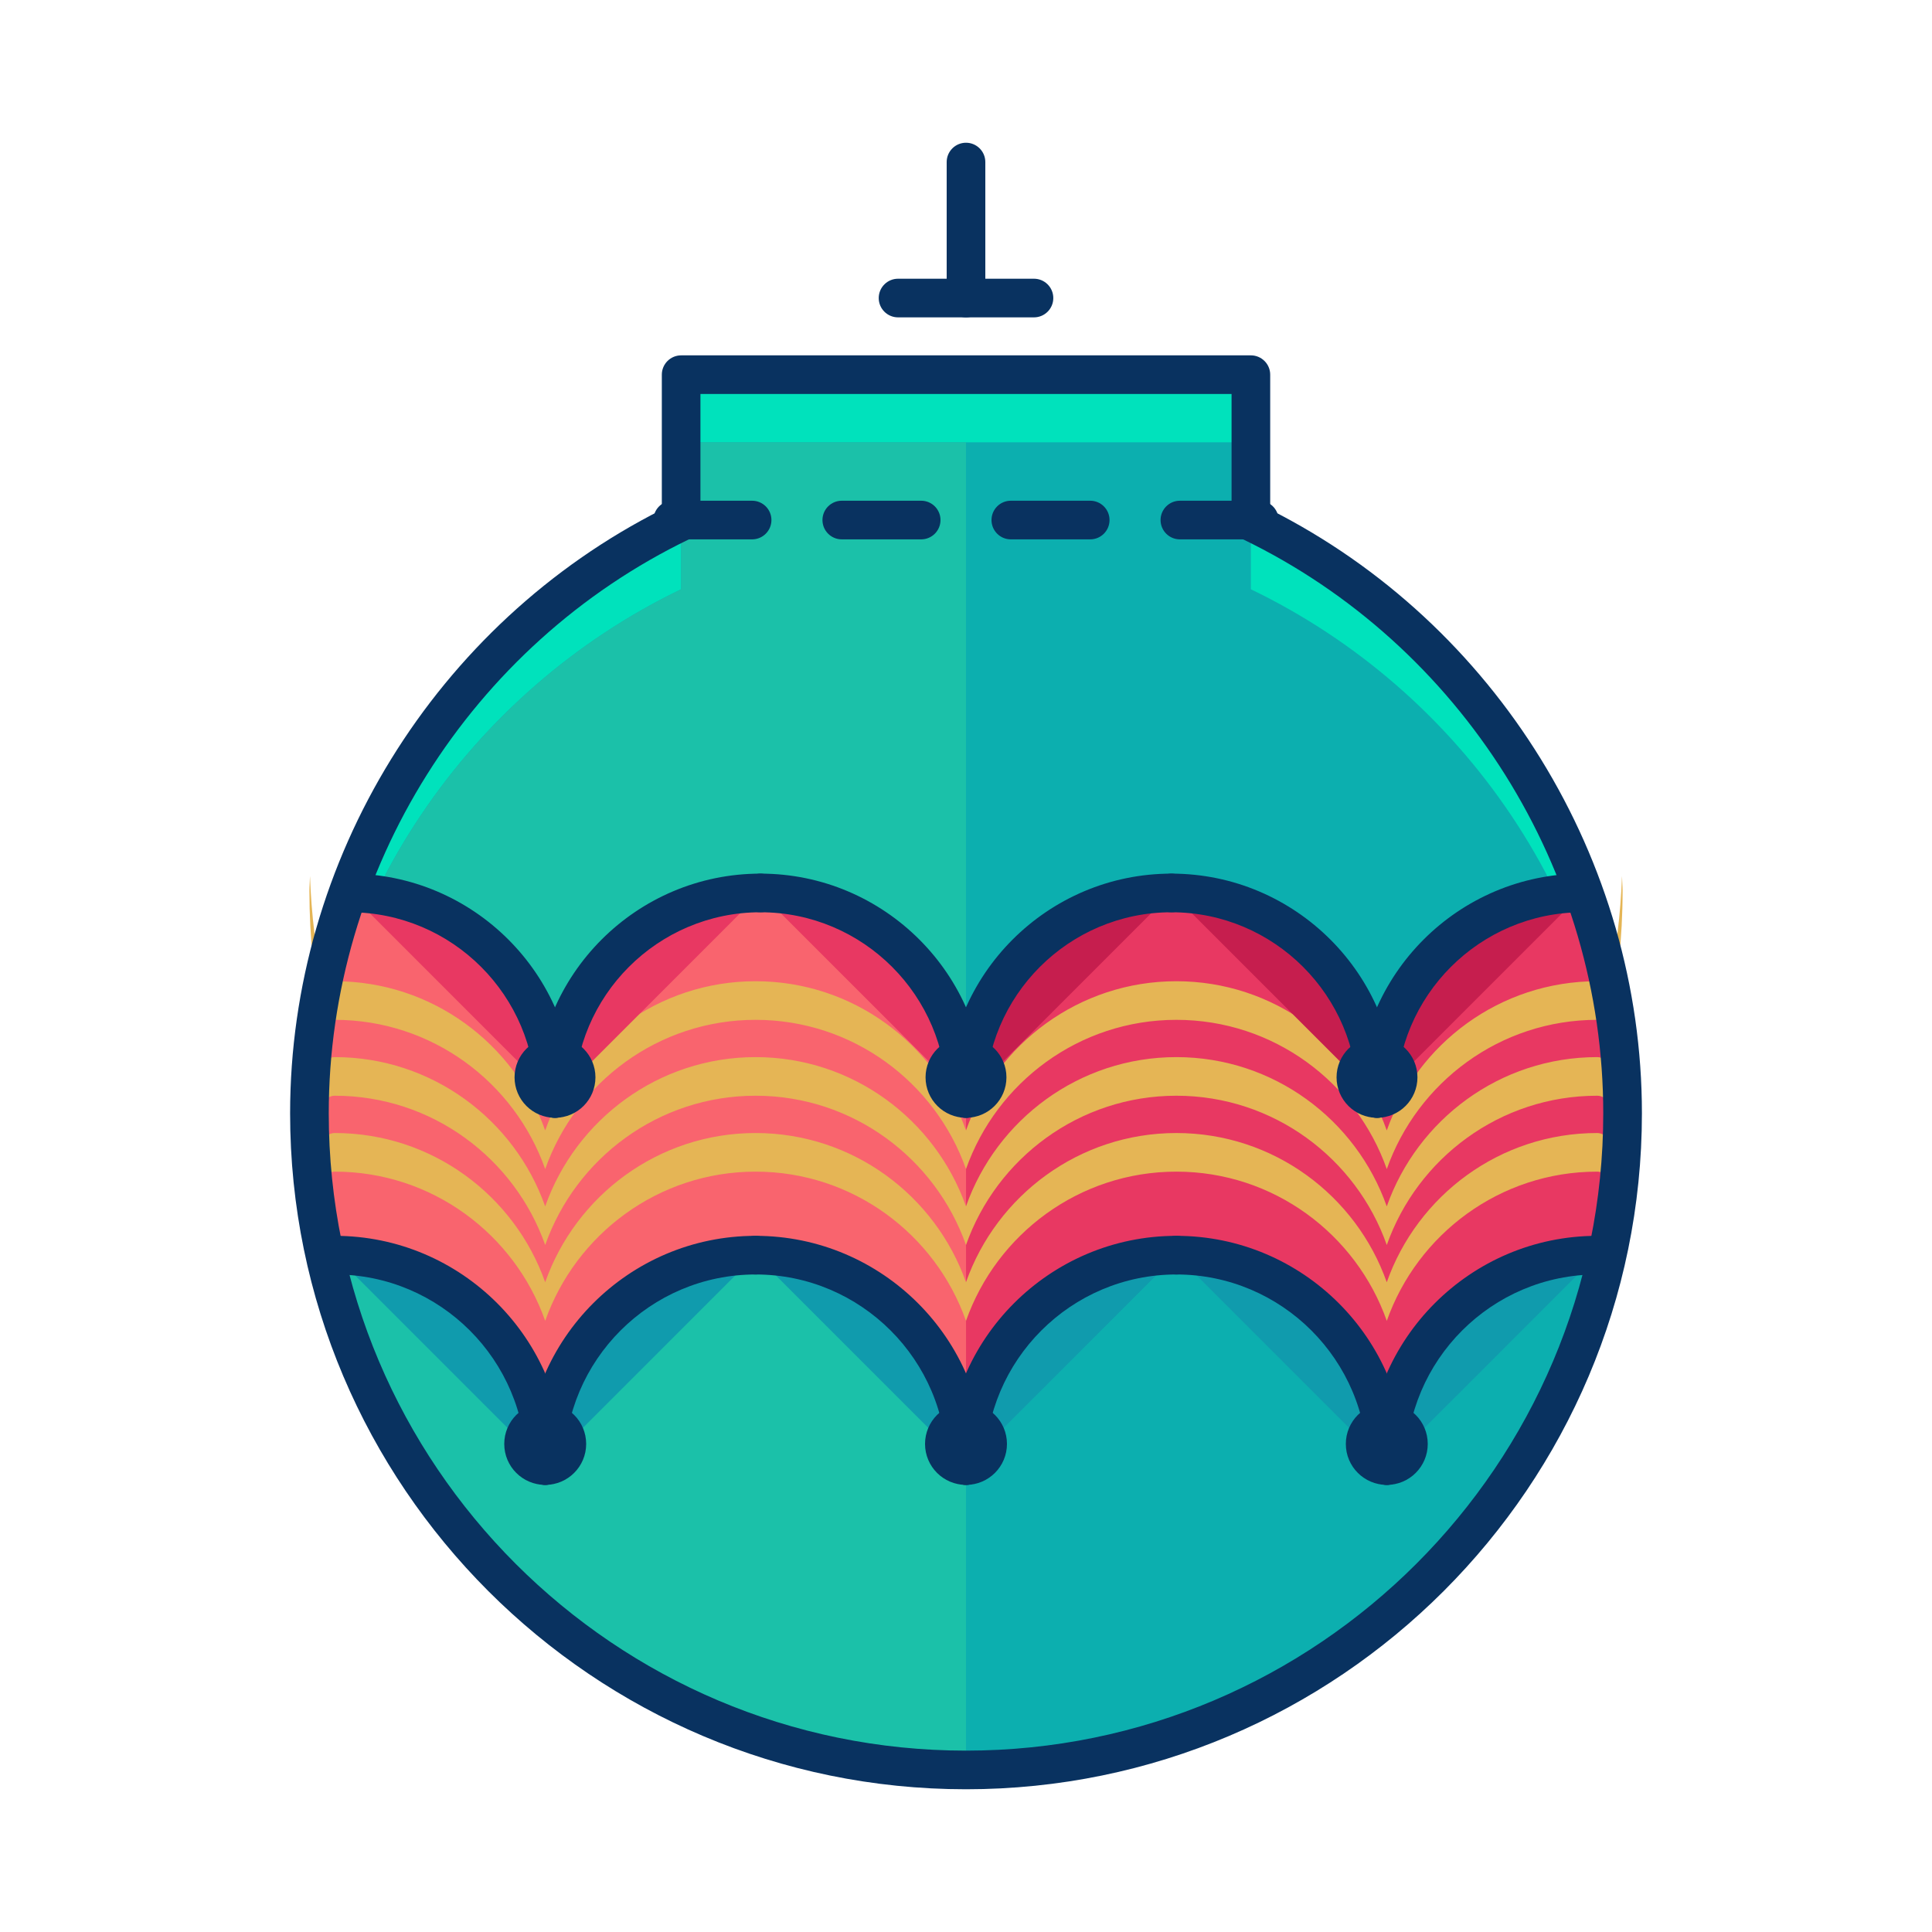 <?xml version="1.0" ?><!DOCTYPE svg  PUBLIC '-//W3C//DTD SVG 1.1//EN'  'http://www.w3.org/Graphics/SVG/1.1/DTD/svg11.dtd'><svg enable-background="new 0 0 75 75" height="75px" version="1.1" viewBox="0 0 75 75" width="75px" xml:space="preserve" xmlns="http://www.w3.org/2000/svg" xmlns:xlink="http://www.w3.org/1999/xlink"><g id="Layer_1"><g><g><g><path d="M48.559,20.25v-5.705H26.441v5.705c-8.539,4.117-14.43,12.855-14.43,22.969      c0,14.078,11.411,25.49,25.488,25.49c14.078,0,25.488-11.412,25.488-25.49C62.988,33.105,57.098,24.367,48.559,20.25z" fill="#00E2BC"/></g><g><path d="M12.055,44.66C12.802,58.068,23.906,68.709,37.5,68.709S62.198,58.068,62.945,44.66      c-0.44-9.607-6.184-17.83-14.387-21.785V20.25v-3.08H26.441v3.08v2.625C18.238,26.83,12.495,35.053,12.055,44.66z" fill="#0CAFAF"/></g><g><path d="M37.5,17.17H26.441v3.08v2.625C18.238,26.83,12.495,35.053,12.055,44.66      C12.802,58.068,23.906,68.709,37.5,68.709V17.17z" fill="#1BC1A9"/></g><g><g><path d="M61.433,35.164c-3.474,0-6.394,2.385-7.229,5.602c0.337,0.238,0.572,0.613,0.572,1.057       c0,0.658-0.494,1.184-1.125,1.281c-0.061,0.025-0.126,0.039-0.195,0.039s-0.135-0.014-0.195-0.039       c-0.631-0.098-1.125-0.623-1.125-1.281c0-0.443,0.235-0.818,0.572-1.057c-0.836-3.217-3.756-5.602-7.23-5.602       c-3.473,0-6.393,2.385-7.229,5.602c0.337,0.238,0.572,0.613,0.572,1.057c0,0.658-0.494,1.184-1.125,1.281       c-0.061,0.025-0.126,0.039-0.195,0.039s-0.135-0.014-0.195-0.039c-0.631-0.098-1.125-0.623-1.125-1.281       c0-0.443,0.235-0.818,0.572-1.057c-0.836-3.217-3.756-5.602-7.229-5.602s-6.394,2.385-7.229,5.602       c0.337,0.238,0.571,0.613,0.571,1.057c0,0.658-0.493,1.184-1.124,1.281c-0.061,0.025-0.126,0.039-0.195,0.039       s-0.135-0.014-0.195-0.039c-0.631-0.098-1.125-0.623-1.125-1.281c0-0.443,0.235-0.818,0.572-1.057       c-0.836-3.217-3.756-5.602-7.229-5.602c-0.081,0-0.153-0.023-0.222-0.057c-0.855,2.551-1.334,5.273-1.334,8.111       c0,1.809,0.191,3.572,0.549,5.275c0.084-0.158,0.245-0.27,0.438-0.27c3.771,0,6.978,2.424,8.167,5.793       c1.189-3.369,4.396-5.793,8.167-5.793c3.771,0,6.979,2.424,8.168,5.793c1.189-3.369,4.396-5.793,8.167-5.793       s6.979,2.424,8.168,5.793c1.189-3.369,4.396-5.793,8.167-5.793c0.192,0,0.354,0.111,0.438,0.27       c0.357-1.703,0.549-3.467,0.549-5.275c0-2.838-0.479-5.561-1.334-8.111C61.586,35.141,61.514,35.164,61.433,35.164z" fill="#F9646E"/></g></g><g><path d="M61.433,35.164c-3.474,0-6.394,2.385-7.229,5.602c0.337,0.238,0.572,0.613,0.572,1.057      c0,0.658-0.494,1.184-1.125,1.281c-0.061,0.025-0.126,0.039-0.195,0.039s-0.135-0.014-0.195-0.039      c-0.631-0.098-1.125-0.623-1.125-1.281c0-0.443,0.235-0.818,0.572-1.057c-0.836-3.217-3.756-5.602-7.23-5.602      c-3.473,0-6.393,2.385-7.229,5.602c0.337,0.238,0.572,0.613,0.572,1.057c0,0.658-0.494,1.184-1.125,1.281      c-0.061,0.025-0.125,0.039-0.195,0.039v10.875c1.19-3.369,4.396-5.793,8.167-5.793s6.979,2.424,8.168,5.793      c1.189-3.369,4.396-5.793,8.167-5.793c0.192,0,0.354,0.111,0.438,0.27c0.357-1.703,0.549-3.467,0.549-5.275      c0-2.838-0.479-5.561-1.334-8.111C61.586,35.141,61.514,35.164,61.433,35.164z" fill="#E83862"/></g><g><g><path d="M62.439,44.254c-0.084-0.158-0.245-0.27-0.438-0.27c-3.771,0-6.978,2.424-8.167,5.793       c-1.189-3.369-4.397-5.793-8.168-5.793s-6.978,2.424-8.167,5.793c-1.189-3.369-4.396-5.793-8.168-5.793       c-3.771,0-6.978,2.424-8.167,5.793c-1.189-3.369-4.396-5.793-8.167-5.793c-0.192,0-0.354,0.111-0.438,0.27       c-0.297-1.412-0.472-2.867-0.525-4.354c-0.004,0.193-0.023,0.383-0.023,0.578c0,1.809,0.191,3.572,0.549,5.275       c0.084-0.158,0.245-0.27,0.438-0.27c3.771,0,6.978,2.424,8.167,5.793c1.189-3.369,4.396-5.793,8.167-5.793       c3.771,0,6.979,2.424,8.168,5.793c1.189-3.369,4.396-5.793,8.167-5.793s6.979,2.424,8.168,5.793       c1.189-3.369,4.396-5.793,8.167-5.793c0.192,0,0.354,0.111,0.438,0.27c0.357-1.703,0.549-3.467,0.549-5.275       c0-0.195-0.02-0.385-0.023-0.578C62.911,41.387,62.736,42.842,62.439,44.254z" fill="#E5B555"/></g></g><g><g><path d="M62.439,41.307c-0.084-0.158-0.245-0.27-0.438-0.27c-3.771,0-6.978,2.426-8.167,5.795       c-1.189-3.369-4.397-5.795-8.168-5.795s-6.978,2.426-8.167,5.795c-1.189-3.369-4.396-5.795-8.168-5.795       c-3.771,0-6.978,2.426-8.167,5.795c-1.189-3.369-4.396-5.795-8.167-5.795c-0.192,0-0.354,0.111-0.438,0.27       c-0.297-1.41-0.472-2.867-0.525-4.354c-0.004,0.193-0.023,0.385-0.023,0.58c0,1.809,0.191,3.572,0.549,5.273       c0.084-0.158,0.245-0.27,0.438-0.27c3.771,0,6.978,2.426,8.167,5.795c1.189-3.369,4.396-5.795,8.167-5.795       c3.771,0,6.979,2.426,8.168,5.795c1.189-3.369,4.396-5.795,8.167-5.795s6.979,2.426,8.168,5.795       c1.189-3.369,4.396-5.795,8.167-5.795c0.192,0,0.354,0.111,0.438,0.27c0.357-1.701,0.549-3.465,0.549-5.273       c0-0.195-0.02-0.387-0.023-0.58C62.911,38.439,62.736,39.896,62.439,41.307z" fill="#E5B555"/></g></g><g><g><path d="M62.439,38.361c-0.084-0.158-0.245-0.27-0.438-0.27c-3.771,0-6.978,2.424-8.167,5.793       c-1.189-3.369-4.397-5.793-8.168-5.793s-6.978,2.424-8.167,5.793c-1.189-3.369-4.396-5.793-8.168-5.793       c-3.771,0-6.978,2.424-8.167,5.793c-1.189-3.369-4.396-5.793-8.167-5.793c-0.192,0-0.354,0.111-0.438,0.27       c-0.297-1.412-0.472-2.867-0.525-4.354c-0.004,0.193-0.023,0.383-0.023,0.578c0,1.809,0.191,3.572,0.549,5.275       c0.084-0.158,0.245-0.27,0.438-0.27c3.771,0,6.978,2.424,8.167,5.793c1.189-3.369,4.396-5.793,8.167-5.793       c3.771,0,6.979,2.424,8.168,5.793c1.189-3.369,4.396-5.793,8.167-5.793s6.979,2.424,8.168,5.793       c1.189-3.369,4.396-5.793,8.167-5.793c0.192,0,0.354,0.111,0.438,0.27c0.357-1.703,0.549-3.467,0.549-5.275       c0-0.195-0.02-0.385-0.023-0.578C62.911,35.494,62.736,36.949,62.439,38.361z" fill="#E5B555"/></g></g><g><g><line fill="#1BC1A9" x1="29.197" x2="26.115" y1="20.188" y2="20.188"/></g><g><line fill="#1BC1A9" x1="35.76" x2="32.678" y1="20.188" y2="20.188"/></g><g><line fill="#1BC1A9" x1="42.322" x2="39.24" y1="20.188" y2="20.188"/></g><g><line fill="#1BC1A9" x1="48.885" x2="45.803" y1="20.188" y2="20.188"/></g></g><g><g><g><g><path d="M13.567,34.664c4.405,0,7.978,3.572,7.978,7.979" fill="#E83862"/></g><g><path d="M29.522,34.664c-4.406,0-7.978,3.572-7.978,7.979" fill="#E83862"/></g></g><g><circle cx="21.544" cy="41.822" fill="#1BC1A9" r="0.82"/></g></g><g><g><g><path d="M29.522,34.664c4.405,0,7.978,3.572,7.978,7.979" fill="#E83862"/></g><g><path d="M45.477,34.664c-4.405,0-7.977,3.572-7.977,7.979" fill="#C61E4E"/></g></g><g><circle cx="37.5" cy="41.822" fill="#1BC1A9" r="0.82"/></g></g><g><g><g><path d="M45.477,34.664c4.406,0,7.979,3.572,7.979,7.979" fill="#C61E4E"/></g><g><path d="M61.433,34.664c-4.406,0-7.978,3.572-7.978,7.979" fill="#C61E4E"/></g></g><g><circle cx="53.455" cy="41.822" fill="#1BC1A9" r="0.82"/></g></g></g><g><g><g><g><path d="M12.998,48.725c4.51,0,8.167,3.656,8.167,8.168" fill="#109BAD"/></g><g><path d="M29.332,48.725c-4.511,0-8.167,3.656-8.167,8.168" fill="#109BAD"/></g></g><g><circle cx="21.165" cy="56.053" fill="#1BC1A9" r="0.839"/></g></g><g><g><g><path d="M29.332,48.725c4.512,0,8.168,3.656,8.168,8.168" fill="#109BAD"/></g><g><path d="M45.667,48.725c-4.511,0-8.167,3.656-8.167,8.168" fill="#109BAD"/></g></g><g><circle cx="37.5" cy="56.053" fill="#1BC1A9" r="0.84"/></g></g><g><g><g><path d="M45.667,48.725c4.511,0,8.168,3.656,8.168,8.168" fill="#109BAD"/></g><g><path d="M62.002,48.725c-4.511,0-8.167,3.656-8.167,8.168" fill="#109BAD"/></g></g><g><circle cx="53.835" cy="56.053" fill="#1BC1A9" r="0.839"/></g></g></g><g><line fill="#1BC1A9" x1="37.5" x2="37.5" y1="6.291" y2="11.57"/></g><g><line fill="#1BC1A9" x1="40.139" x2="34.861" y1="11.57" y2="11.57"/></g></g><g><g><path d="M37.5,69.459c-14.468,0-26.238-11.771-26.238-26.24c0-9.855,5.648-19.001,14.43-23.435v-5.239      c0-0.414,0.336-0.75,0.75-0.75h22.117c0.414,0,0.75,0.336,0.75,0.75v5.239c8.782,4.434,14.43,13.58,14.43,23.435      C63.738,57.688,51.968,69.459,37.5,69.459z M27.191,15.295v4.955c0,0.288-0.165,0.55-0.424,0.676      c-8.508,4.102-14.005,12.853-14.005,22.293c0,13.642,11.098,24.74,24.738,24.74s24.738-11.099,24.738-24.74      c0-9.44-5.498-18.191-14.005-22.293c-0.259-0.125-0.424-0.388-0.424-0.676v-4.955H27.191z" fill="#093260"/></g><g><g><path d="M29.197,20.938h-3.082c-0.414,0-0.75-0.336-0.75-0.75s0.336-0.75,0.75-0.75h3.082       c0.414,0,0.75,0.336,0.75,0.75S29.611,20.938,29.197,20.938z" fill="#093260"/></g><g><path d="M35.76,20.938h-3.082c-0.414,0-0.75-0.336-0.75-0.75s0.336-0.75,0.75-0.75h3.082       c0.414,0,0.75,0.336,0.75,0.75S36.174,20.938,35.76,20.938z" fill="#093260"/></g><g><path d="M42.322,20.938H39.24c-0.414,0-0.75-0.336-0.75-0.75s0.336-0.75,0.75-0.75h3.082       c0.414,0,0.75,0.336,0.75,0.75S42.736,20.938,42.322,20.938z" fill="#093260"/></g><g><path d="M48.885,20.938h-3.082c-0.414,0-0.75-0.336-0.75-0.75s0.336-0.75,0.75-0.75h3.082       c0.414,0,0.75,0.336,0.75,0.75S49.299,20.938,48.885,20.938z" fill="#093260"/></g></g><g><g><g><g><path d="M21.545,43.393c-0.414,0-0.75-0.336-0.75-0.75c0-3.986-3.242-7.229-7.228-7.229         c-0.414,0-0.75-0.336-0.75-0.75s0.336-0.75,0.75-0.75c4.812,0,8.728,3.916,8.728,8.729         C22.295,43.057,21.959,43.393,21.545,43.393z" fill="#093260"/></g><g><path d="M21.545,43.393c-0.414,0-0.75-0.336-0.75-0.75c0-4.813,3.915-8.729,8.728-8.729         c0.414,0,0.75,0.336,0.75,0.75s-0.336,0.75-0.75,0.75c-3.985,0-7.228,3.243-7.228,7.229         C22.295,43.057,21.959,43.393,21.545,43.393z" fill="#093260"/></g></g><g><circle cx="21.545" cy="41.822" fill="#093260" r="1.57"/></g></g><g><g><g><path d="M37.5,43.393c-0.414,0-0.75-0.336-0.75-0.75c0-3.986-3.242-7.229-7.228-7.229         c-0.414,0-0.75-0.336-0.75-0.75s0.336-0.75,0.75-0.75c4.812,0,8.728,3.916,8.728,8.729         C38.25,43.057,37.914,43.393,37.5,43.393z" fill="#093260"/></g><g><path d="M37.5,43.393c-0.414,0-0.75-0.336-0.75-0.75c0-4.813,3.915-8.729,8.727-8.729         c0.414,0,0.75,0.336,0.75,0.75s-0.336,0.75-0.75,0.75c-3.985,0-7.227,3.243-7.227,7.229         C38.25,43.057,37.914,43.393,37.5,43.393z" fill="#093260"/></g></g><g><circle cx="37.5" cy="41.822" fill="#093260" r="1.57"/></g></g><g><g><g><path d="M53.455,43.393c-0.414,0-0.75-0.336-0.75-0.75c0-3.986-3.243-7.229-7.229-7.229         c-0.414,0-0.75-0.336-0.75-0.75s0.336-0.75,0.75-0.75c4.813,0,8.729,3.916,8.729,8.729         C54.205,43.057,53.869,43.393,53.455,43.393z" fill="#093260"/></g><g><path d="M53.455,43.393c-0.414,0-0.75-0.336-0.75-0.75c0-4.813,3.915-8.729,8.728-8.729         c0.414,0,0.75,0.336,0.75,0.75s-0.336,0.75-0.75,0.75c-3.985,0-7.228,3.243-7.228,7.229         C54.205,43.057,53.869,43.393,53.455,43.393z" fill="#093260"/></g></g><g><circle cx="53.455" cy="41.822" fill="#093260" r="1.57"/></g></g></g><g><g><g><g><path d="M21.165,57.643c-0.414,0-0.75-0.336-0.75-0.75c0-4.09-3.327-7.418-7.417-7.418         c-0.414,0-0.75-0.336-0.75-0.75s0.336-0.75,0.75-0.75c4.917,0,8.917,4,8.917,8.918         C21.915,57.307,21.579,57.643,21.165,57.643z" fill="#093260"/></g><g><path d="M21.165,57.643c-0.414,0-0.75-0.336-0.75-0.75c0-4.917,4-8.918,8.917-8.918         c0.414,0,0.75,0.336,0.75,0.75s-0.336,0.75-0.75,0.75c-4.09,0-7.417,3.328-7.417,7.418         C21.915,57.307,21.579,57.643,21.165,57.643z" fill="#093260"/></g></g><g><circle cx="21.165" cy="56.053" fill="#093260" r="1.59"/></g></g><g><g><g><path d="M37.5,57.643c-0.414,0-0.75-0.336-0.75-0.75c0-4.09-3.328-7.418-7.418-7.418         c-0.414,0-0.75-0.336-0.75-0.75s0.336-0.75,0.75-0.75c4.917,0,8.918,4,8.918,8.918C38.25,57.307,37.914,57.643,37.5,57.643z" fill="#093260"/></g><g><path d="M37.5,57.643c-0.414,0-0.75-0.336-0.75-0.75c0-4.917,4-8.918,8.917-8.918         c0.414,0,0.75,0.336,0.75,0.75s-0.336,0.75-0.75,0.75c-4.09,0-7.417,3.328-7.417,7.418         C38.25,57.307,37.914,57.643,37.5,57.643z" fill="#093260"/></g></g><g><circle cx="37.5" cy="56.053" fill="#093260" r="1.59"/></g></g><g><g><g><path d="M53.835,57.643c-0.414,0-0.75-0.336-0.75-0.75c0-4.09-3.328-7.418-7.418-7.418         c-0.414,0-0.75-0.336-0.75-0.75s0.336-0.75,0.75-0.75c4.917,0,8.918,4,8.918,8.918         C54.585,57.307,54.249,57.643,53.835,57.643z" fill="#093260"/></g><g><path d="M53.835,57.643c-0.414,0-0.75-0.336-0.75-0.75c0-4.917,4-8.918,8.917-8.918         c0.414,0,0.75,0.336,0.75,0.75s-0.336,0.75-0.75,0.75c-4.09,0-7.417,3.328-7.417,7.418         C54.585,57.307,54.249,57.643,53.835,57.643z" fill="#093260"/></g></g><g><circle cx="53.835" cy="56.053" fill="#093260" r="1.59"/></g></g></g><g><path d="M37.5,12.32c-0.414,0-0.75-0.336-0.75-0.75V6.291c0-0.414,0.336-0.75,0.75-0.75s0.75,0.336,0.75,0.75      v5.279C38.25,11.984,37.914,12.32,37.5,12.32z" fill="#093260"/></g><g><path d="M40.139,12.32h-5.277c-0.414,0-0.75-0.336-0.75-0.75s0.336-0.75,0.75-0.75h5.277      c0.414,0,0.75,0.336,0.75,0.75S40.553,12.32,40.139,12.32z" fill="#093260"/></g></g></g></g></svg>